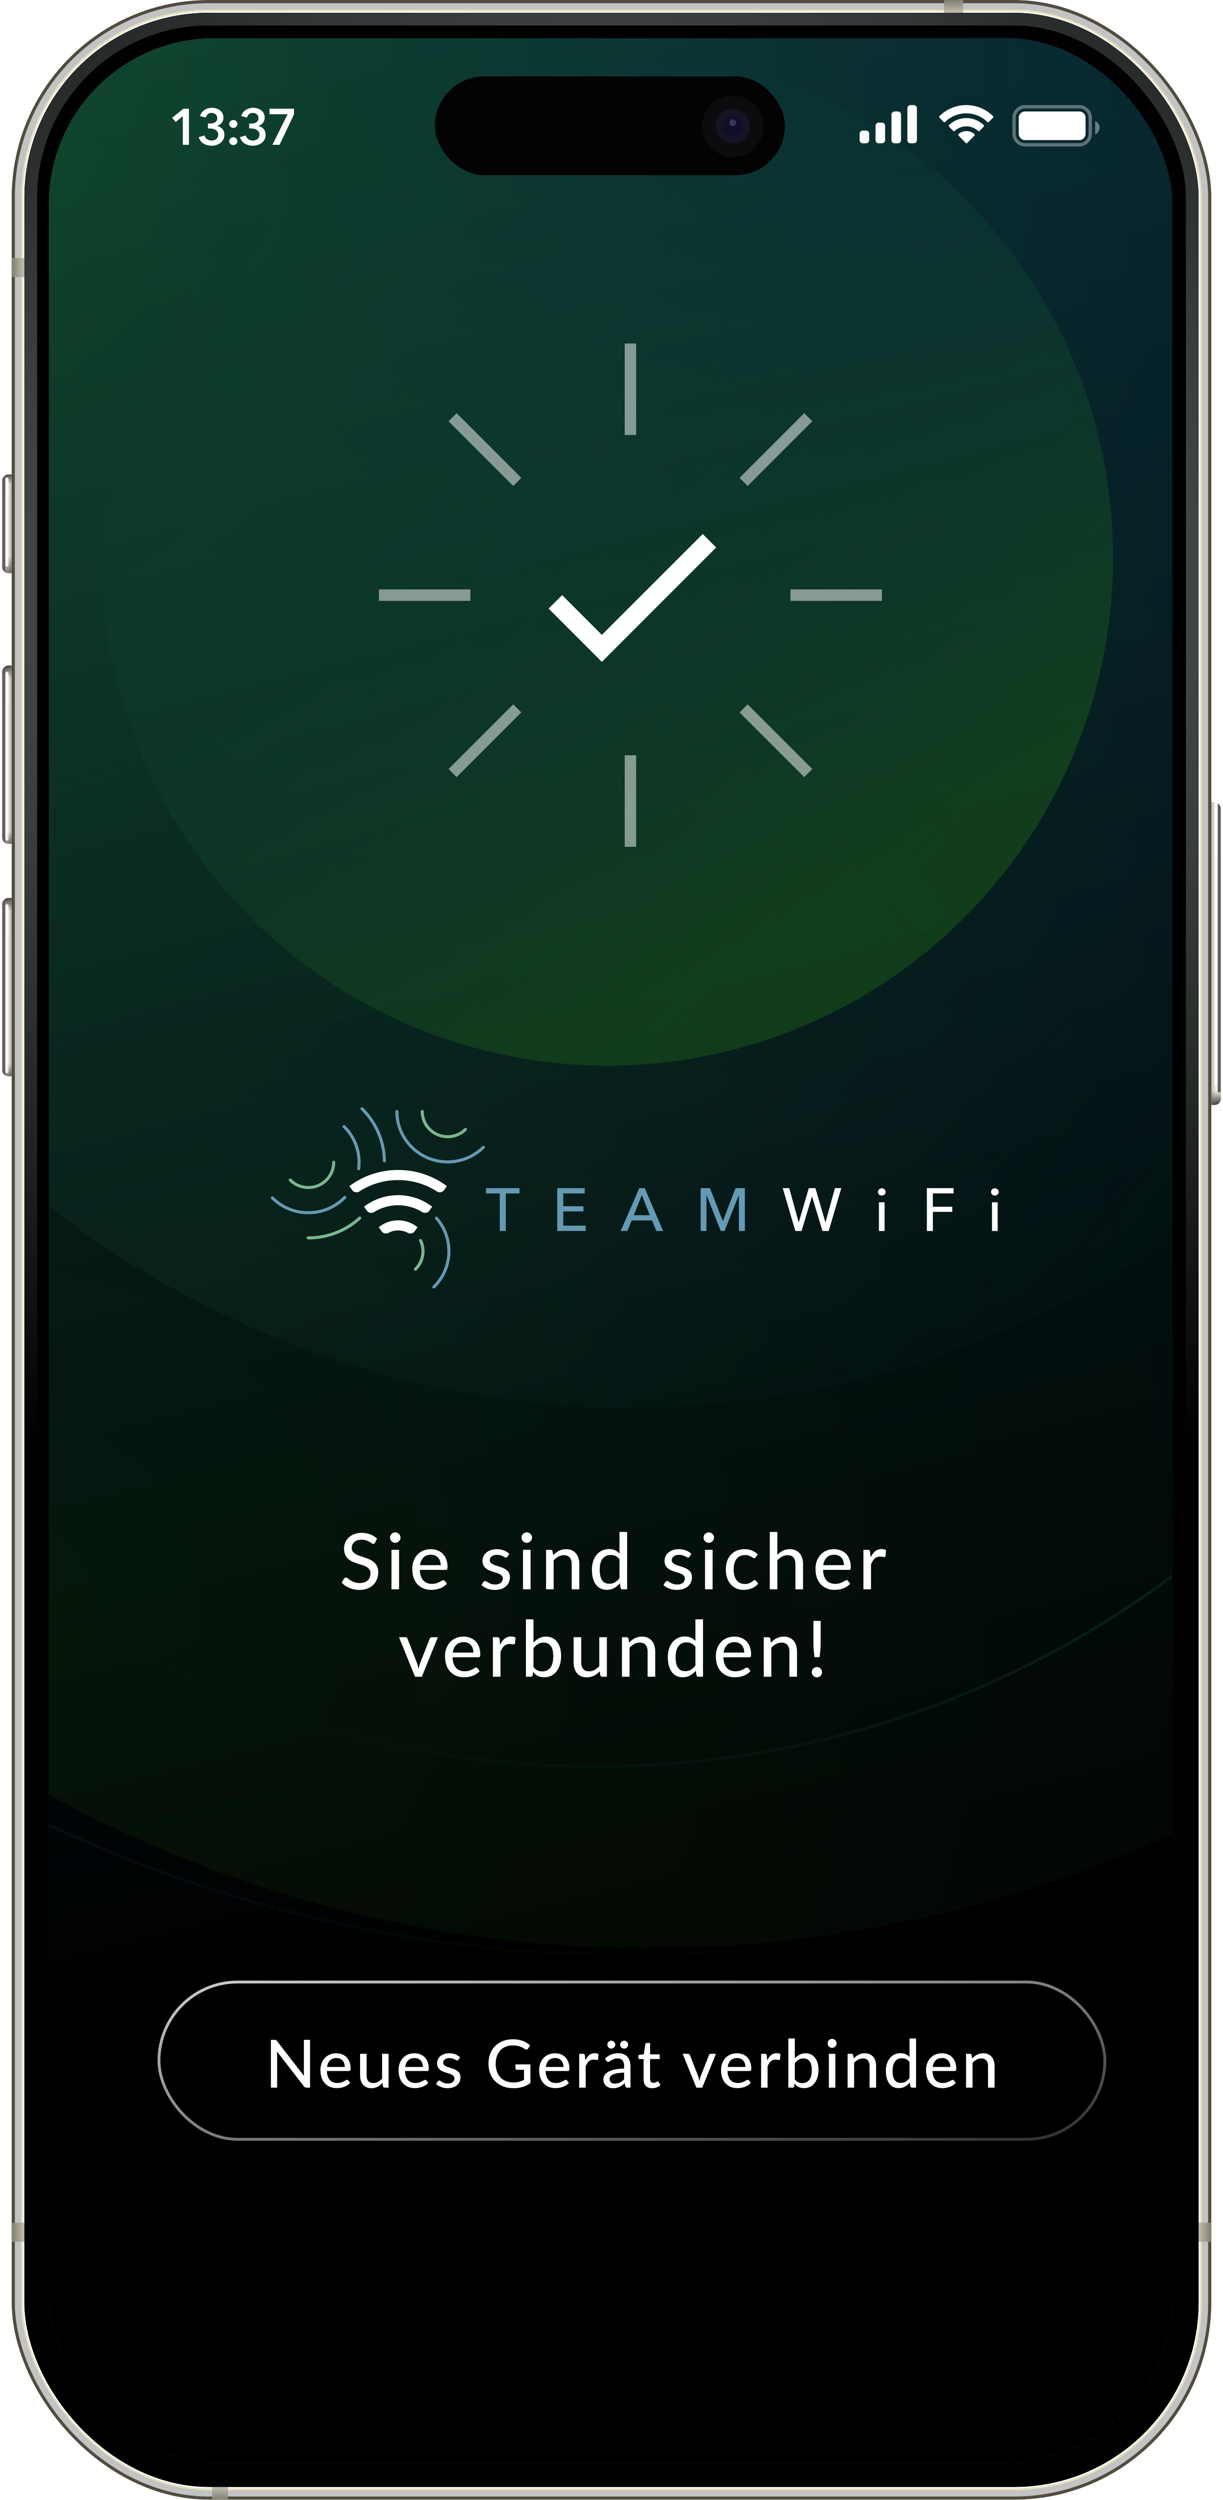 <svg xmlns="http://www.w3.org/2000/svg" width="420" height="858" fill="none"><g clip-path="url(#a)"><path fill="#F0ECE3" d="M419.278 377.03a2.186 2.186 0 0 1-2.185 2.186h-3.279V271.025h3.279c1.207 0 2.185.978 2.185 2.186V377.03Z"/><path fill="url(#b)" d="M419.278 377.03a2.186 2.186 0 0 1-2.185 2.186h-3.279V271.025h3.279c1.207 0 2.185.978 2.185 2.186V377.03Z" opacity=".76"/><path fill="url(#c)" d="M419.278 377.03a2.186 2.186 0 0 1-2.185 2.186h-3.279V271.025h3.279c1.207 0 2.185.978 2.185 2.186V377.03Z"/><path fill="url(#d)" d="M419.278 377.03a2.186 2.186 0 0 1-2.185 2.186h-3.279V271.025h3.279c1.207 0 2.185.978 2.185 2.186V377.03Z" opacity=".48"/><g filter="url(#e)"><path fill="#fff" d="M418.186 293.428a.546.546 0 1 1-1.093 0v-20.217h1.093v20.217Z"/></g><g filter="url(#f)"><path fill="#fff" fill-opacity=".8" d="M418.186 372.659h-1.093v-98.902a.547.547 0 0 1 1.093 0v98.902Z"/></g><g filter="url(#g)"><path fill="#61605D" d="M419.278 374.845h-1.093V271.572a.546.546 0 1 1 1.093 0v103.273Z"/></g></g><g clip-path="url(#h)"><path fill="#F0ECE3" d="M.722 165.019c0-1.207.978-2.186 2.185-2.186h3.279v33.878H2.907a2.186 2.186 0 0 1-2.185-2.186v-29.506Z"/><path fill="url(#i)" d="M.722 165.019c0-1.207.978-2.186 2.185-2.186h3.279v33.878H2.907a2.186 2.186 0 0 1-2.185-2.186v-29.506Z" opacity=".76"/><path fill="url(#j)" d="M.722 165.019c0-1.207.978-2.186 2.185-2.186h3.279v33.878H2.907a2.186 2.186 0 0 1-2.185-2.186v-29.506Z"/><path fill="url(#k)" d="M.722 165.019c0-1.207.978-2.186 2.185-2.186h3.279v33.878H2.907a2.186 2.186 0 0 1-2.185-2.186v-29.506Z" opacity=".48"/><g filter="url(#l)"><path fill="#fff" d="M1.814 164.473a.546.546 0 1 1 1.093 0v6.011H1.814v-6.011Z"/></g><g filter="url(#m)"><path fill="#fff" fill-opacity=".8" d="M1.814 166.111h1.093v27.868a.547.547 0 0 1-1.093 0v-27.868Z"/></g><g filter="url(#n)"><path fill="#61605D" d="M.722 161.74h1.093v36.61a.547.547 0 1 1-1.093 0v-36.61Z"/></g></g><g clip-path="url(#o)"><path fill="#F0ECE3" d="M.722 230.589c0-1.207.978-2.186 2.185-2.186h3.279v61.199H2.907a2.185 2.185 0 0 1-2.185-2.185v-56.828Z"/><path fill="url(#p)" d="M.722 230.589c0-1.207.978-2.186 2.185-2.186h3.279v61.199H2.907a2.185 2.185 0 0 1-2.185-2.185v-56.828Z" opacity=".76"/><path fill="url(#q)" d="M.722 230.589c0-1.207.978-2.186 2.185-2.186h3.279v61.199H2.907a2.185 2.185 0 0 1-2.185-2.185v-56.828Z"/><path fill="url(#r)" d="M.722 230.589c0-1.207.978-2.186 2.185-2.186h3.279v61.199H2.907a2.185 2.185 0 0 1-2.185-2.185v-56.828Z" opacity=".48"/><g filter="url(#s)"><path fill="#fff" d="M1.814 231.135a.547.547 0 0 1 1.093 0v11.475H1.814v-11.475Z"/></g><g filter="url(#t)"><path fill="#fff" fill-opacity=".8" d="M1.814 231.682h1.093v56.281a.546.546 0 1 1-1.093 0v-56.281Z"/></g><g filter="url(#u)"><path fill="#61605D" d="M.722 228.403h1.093v62.839a.547.547 0 0 1-1.093 0v-62.839Z"/></g></g><g clip-path="url(#v)"><path fill="#F0ECE3" d="M.722 310.364c0-1.207.978-2.185 2.185-2.185h3.279v61.199H2.907a2.186 2.186 0 0 1-2.185-2.186v-56.828Z"/><path fill="url(#w)" d="M.722 310.364c0-1.207.978-2.185 2.185-2.185h3.279v61.199H2.907a2.186 2.186 0 0 1-2.185-2.186v-56.828Z" opacity=".76"/><path fill="url(#x)" d="M.722 310.364c0-1.207.978-2.185 2.185-2.185h3.279v61.199H2.907a2.186 2.186 0 0 1-2.185-2.186v-56.828Z"/><path fill="url(#y)" d="M.722 310.364c0-1.207.978-2.185 2.185-2.185h3.279v61.199H2.907a2.186 2.186 0 0 1-2.185-2.186v-56.828Z" opacity=".48"/><g filter="url(#z)"><path fill="#fff" d="M1.814 310.912a.547.547 0 1 1 1.093 0v11.474H1.814v-11.474Z"/></g><g filter="url(#A)"><path fill="#fff" fill-opacity=".8" d="M1.814 311.458h1.093v56.281a.547.547 0 1 1-1.093 0v-56.281Z"/></g><g filter="url(#B)"><path fill="#61605D" d="M.722 308.179h1.093v62.838a.546.546 0 1 1-1.093 0v-62.838Z"/></g></g><g clip-path="url(#C)"><rect width="412" height="857.878" x="4" fill="#E7E3BF" rx="67.756"/><g filter="url(#D)"><rect width="408.721" height="854.6" x="5.639" y="1.639" stroke="#C3C3C3" stroke-width="3.279" rx="66.117"/></g><g filter="url(#E)"><rect width="410.907" height="856.785" x="4.546" y=".546" stroke="#524B40" stroke-width="1.093" rx="67.21"/></g><g filter="url(#F)"><rect width="401.072" height="846.95" x="10.01" y="6.01" stroke="#fff" stroke-width="1.093" rx="62.838"/></g><rect width="403.694" height="849.573" x="8.153" y="4.153" stroke="#fff" stroke-width=".437" rx="63.603"/><path fill="url(#G)" d="M324.202 0h6.557v4.371h-6.557z"/><path fill="url(#H)" d="M4 95.077h6.557v4.371H4z" transform="rotate(-90 4 95.077)"/><path fill="url(#I)" d="M4 762.8h4.371v6.557H4z"/><path fill="url(#J)" d="M72.849 853.506h5.464v4.371h-5.464z"/><path fill="url(#K)" d="M411.628 762.8h4.371v6.557h-4.371z"/></g><g clip-path="url(#L)"><rect width="403.257" height="849.135" x="8.371" y="4.371" fill="#000100" rx="63.385"/><g filter="url(#M)"><rect width="398.886" height="844.764" x="10.557" y="6.557" stroke="url(#N)" stroke-width="4.371" rx="61.199"/></g></g><g clip-path="url(#O)"><rect width="385.772" height="831.65" x="16.783" y="13.113" fill="#3A3A3A" rx="56.828"/><g clip-path="url(#P)"><rect width="353" height="761" x="33" y="-51" fill="#3A3A3A" rx="52"/></g><g clip-path="url(#Q)"><rect width="407" height="896" x="7" y="-41" fill="#000" rx="72.895"/><rect width="407" height="896" x="7" y="-41" fill="url(#R)" fill-opacity=".24" rx="72.895"/><g opacity=".3"><ellipse cx="173.667" cy="174.345" fill="url(#S)" opacity=".6" rx="173.667" ry="174.345" transform="rotate(175.312 190.734 183.576) skewX(-.022)"/><path fill="url(#T)" d="M450.327-123.596C248.848-248.043-15.932-185.946-141.074 15.102c-125.143 201.049-63.259 464.915 138.22 589.362 201.48 124.447 466.259 62.349 591.402-138.699C713.69 264.717 651.807.851 450.327-123.596Z" opacity=".2"/><path fill="url(#U)" d="M510.253 295.198c75.261-162.737 4.56-356.128-157.916-431.952-162.476-75.823-355.2-5.366-430.462 157.371-75.262 162.738-4.56 356.129 157.916 431.953 162.476 75.823 355.2 5.366 430.462-157.372Z" opacity=".6"/><path stroke="url(#V)" stroke-width=".981" d="M623.85-34.765c128.997 225.223 51.352 513.005-173.424 642.78C225.65 737.79-61.14 660.413-190.137 435.19-319.134 209.967-241.489-77.816-16.713-207.59 208.063-337.365 494.853-259.988 623.85-34.765Z"/><path stroke="url(#W)" stroke-width=".981" d="M439.339 509.082c-129.413 129.524-339.277 129.568-468.745.1-129.468-129.468-129.513-339.422-.1-468.945 129.413-129.523 339.277-129.568 468.745-.1 129.468 129.468 129.513 339.422.1 468.945Z"/></g><path fill="#fff" d="m206.687 217.889-13.641-13.642-4.646 4.613 18.287 18.286 39.255-39.255-4.612-4.613-34.643 34.611Z"/><path fill="#fff" d="M214.538 117.885h3.926v31.404h-3.926zm61.643 23.907 2.776 2.776-22.206 22.206-2.776-2.776zm26.681 60.492v3.926h-31.404v-3.926zm-23.906 61.642-2.776 2.776-22.206-22.206 2.776-2.776zm-64.418-4.722h3.926v31.404h-3.926zm-38.286-17.484 2.776 2.776-22.206 22.206-2.776-2.776zm-14.709-39.436v3.926h-31.404v-3.926zm17.485-38.286-2.776 2.776-22.206-22.206 2.776-2.776z" opacity=".5"/><path fill="#fff" d="M128.801 529.4a1.1 1.1 0 0 1-.28.334.619.619 0 0 1-.373.106c-.16 0-.343-.071-.547-.213a8.148 8.148 0 0 0-.774-.494 5.194 5.194 0 0 0-1.094-.493c-.426-.151-.938-.227-1.534-.227-.56 0-1.053.076-1.48.227a2.97 2.97 0 0 0-1.054.6 2.507 2.507 0 0 0-.654.894 2.83 2.83 0 0 0-.213 1.107c0 .516.129.942.387 1.28.267.338.613.627 1.04.867.427.241.912.449 1.454.627.543.178 1.098.365 1.668.561.569.186 1.125.404 1.667.653a5.793 5.793 0 0 1 1.454.947c.427.374.769.836 1.027 1.388.267.542.4 1.209.4 2 0 .845-.147 1.637-.44 2.375a5.497 5.497 0 0 1-1.254 1.934c-.551.551-1.231.987-2.041 1.307-.8.311-1.712.467-2.734.467-.614 0-1.21-.062-1.788-.187a8.748 8.748 0 0 1-1.64-.493 9.179 9.179 0 0 1-1.454-.787 7.542 7.542 0 0 1-1.201-1.041l.814-1.36c.08-.107.173-.196.28-.267a.727.727 0 0 1 .387-.107c.187 0 .4.098.64.294.249.195.551.413.907.653.365.231.796.445 1.294.641.507.195 1.12.293 1.841.293.587 0 1.111-.076 1.574-.227a3.28 3.28 0 0 0 1.16-.667c.32-.293.565-.644.734-1.054.169-.409.253-.862.253-1.36 0-.56-.129-1.018-.386-1.374a3.153 3.153 0 0 0-1.028-.894 7.512 7.512 0 0 0-1.453-.613l-1.668-.521c-.569-.186-1.125-.4-1.667-.64a5.473 5.473 0 0 1-1.454-.934 4.329 4.329 0 0 1-1.027-1.454c-.258-.586-.387-1.307-.387-2.16a5.116 5.116 0 0 1 1.561-3.682c.515-.498 1.147-.894 1.894-1.187.747-.303 1.6-.454 2.561-.454 1.076 0 2.063.174 2.961.52a6.795 6.795 0 0 1 2.361 1.468l-.694 1.347Zm8.239 2.481v13.553h-2.601v-13.553h2.601Zm.494-4.188c0 .24-.049.471-.147.693a1.959 1.959 0 0 1-.4.574c-.16.16-.352.289-.574.387a1.846 1.846 0 0 1-1.374 0 2.111 2.111 0 0 1-.573-.387 2.079 2.079 0 0 1-.387-.574 1.846 1.846 0 0 1-.134-.693c0-.249.045-.481.134-.694.098-.222.226-.414.387-.574.169-.169.36-.297.573-.386.214-.098.44-.147.68-.147a1.7 1.7 0 0 1 .694.147c.222.089.414.217.574.386.169.16.302.352.4.574.098.213.147.445.147.694Zm13.804 9.457c0-.516-.076-.992-.227-1.427a3.161 3.161 0 0 0-.64-1.134 2.95 2.95 0 0 0-1.041-.747c-.409-.178-.88-.267-1.414-.267-1.093 0-1.956.316-2.587.947-.623.632-1.019 1.508-1.188 2.628h7.097Zm2.147 6.349c-.32.374-.689.699-1.107.974a6.604 6.604 0 0 1-1.334.654c-.471.169-.96.293-1.467.373-.498.08-.991.12-1.481.12-.933 0-1.8-.155-2.601-.467a5.961 5.961 0 0 1-2.067-1.387c-.578-.613-1.032-1.369-1.361-2.267-.32-.907-.48-1.948-.48-3.122 0-.942.147-1.818.44-2.628a6.406 6.406 0 0 1 1.254-2.134 5.879 5.879 0 0 1 2.014-1.427c.792-.347 1.681-.52 2.668-.52.827 0 1.587.138 2.281.413a4.99 4.99 0 0 1 1.814 1.174c.507.516.903 1.152 1.187 1.908.294.755.441 1.618.441 2.587 0 .4-.045.672-.134.814-.089.133-.253.2-.493.2h-8.884c.026.809.142 1.516.347 2.121.204.596.484 1.094.84 1.494.365.4.796.698 1.294.894a4.54 4.54 0 0 0 1.667.293c.578 0 1.076-.067 1.494-.2a7.364 7.364 0 0 0 1.094-.427c.311-.16.569-.307.774-.44.213-.133.4-.2.56-.2.213 0 .378.08.493.24l.747.96Zm20.843-9.284a.796.796 0 0 1-.226.254.634.634 0 0 1-.307.067c-.142 0-.302-.049-.48-.147a7.731 7.731 0 0 0-.627-.32 5.642 5.642 0 0 0-.854-.32 4.138 4.138 0 0 0-1.174-.147c-.373 0-.716.049-1.027.147a2.25 2.25 0 0 0-.774.386 1.655 1.655 0 0 0-.667 1.308c0 .338.098.618.294.84.204.222.467.413.787.574.329.16.698.306 1.107.44.418.124.84.258 1.267.4.436.142.858.307 1.268.493.417.178.787.405 1.107.681.329.267.591.591.787.974.204.382.306.849.306 1.4 0 .632-.115 1.218-.346 1.761a3.756 3.756 0 0 1-1.001 1.387c-.436.391-.978.698-1.627.921-.649.222-1.392.333-2.228.333a7.02 7.02 0 0 1-2.588-.467c-.791-.311-1.454-.707-1.987-1.187l.614-1a.745.745 0 0 1 .266-.281.76.76 0 0 1 .427-.106c.169 0 .343.062.52.186.178.125.392.263.641.414.249.142.551.276.907.4.355.116.8.174 1.334.174.444 0 .831-.054 1.16-.161.329-.115.6-.266.814-.453a1.86 1.86 0 0 0 .493-.667 1.97 1.97 0 0 0 .16-.787c0-.356-.102-.649-.306-.88a2.431 2.431 0 0 0-.787-.614 6.105 6.105 0 0 0-1.108-.44 56.766 56.766 0 0 1-1.28-.4 13.229 13.229 0 0 1-1.281-.494 4.509 4.509 0 0 1-1.12-.707 3.407 3.407 0 0 1-.787-1.04c-.196-.409-.294-.907-.294-1.494 0-.525.107-1.027.321-1.508.222-.48.538-.902.947-1.267a4.685 4.685 0 0 1 1.534-.867c.613-.222 1.311-.333 2.094-.333.898 0 1.707.142 2.428.427a5.555 5.555 0 0 1 1.867 1.173l-.574.947Zm7.88-2.334v13.553h-2.601v-13.553h2.601Zm.493-4.188c0 .24-.049.471-.146.693a1.962 1.962 0 0 1-.401.574c-.16.16-.351.289-.573.387a1.854 1.854 0 0 1-1.374 0 2.1 2.1 0 0 1-.574-.387 2.1 2.1 0 0 1-.387-.574 1.865 1.865 0 0 1 0-1.387c.098-.222.227-.414.387-.574a1.76 1.76 0 0 1 .574-.386c.213-.098.44-.147.68-.147.24 0 .471.049.694.147.222.089.413.217.573.386a1.761 1.761 0 0 1 .547 1.268Zm7.268 6.069a9.31 9.31 0 0 1 .921-.854c.32-.258.658-.476 1.014-.653a5.16 5.16 0 0 1 1.16-.427c.418-.107.863-.16 1.334-.16.747 0 1.401.124 1.961.373.569.249 1.045.6 1.427 1.054.383.445.672.983.867 1.614.196.631.294 1.329.294 2.094v8.631h-2.615v-8.631c0-.969-.222-1.721-.667-2.254-.444-.543-1.125-.814-2.041-.814-.667 0-1.294.16-1.88.48a6.194 6.194 0 0 0-1.614 1.281v9.938h-2.602v-13.553h1.561c.365 0 .591.174.68.52l.2 1.361Zm22.779 1.401c-.426-.561-.889-.952-1.387-1.174-.489-.223-1.04-.334-1.654-.334-1.191 0-2.116.431-2.774 1.294-.65.854-.974 2.103-.974 3.748 0 .863.071 1.601.213 2.215.151.604.365 1.102.641 1.494.284.382.631.667 1.04.853.409.178.872.267 1.387.267.756 0 1.41-.169 1.961-.507.551-.338 1.067-.813 1.547-1.427v-6.429Zm2.615-9.418v19.689h-1.574c-.365 0-.591-.174-.68-.521l-.227-1.56a7.266 7.266 0 0 1-1.974 1.654c-.73.409-1.574.613-2.535.613-.773 0-1.476-.151-2.107-.453a4.473 4.473 0 0 1-1.601-1.321c-.445-.587-.787-1.311-1.027-2.174-.24-.863-.36-1.854-.36-2.975a9.43 9.43 0 0 1 .4-2.801c.267-.862.654-1.609 1.16-2.241a5.401 5.401 0 0 1 1.841-1.48c.721-.365 1.534-.547 2.441-.547.818 0 1.512.133 2.081.4a4.895 4.895 0 0 1 1.547 1.134v-7.417h2.615Zm21.476 8.47a.797.797 0 0 1-.227.254.632.632 0 0 1-.307.067c-.142 0-.302-.049-.48-.147a7.731 7.731 0 0 0-.627-.32 5.627 5.627 0 0 0-.853-.32 4.148 4.148 0 0 0-1.174-.147c-.374 0-.716.049-1.027.147a2.231 2.231 0 0 0-.774.386 1.648 1.648 0 0 0-.667 1.308c0 .338.098.618.293.84.205.222.467.413.787.574.329.16.698.306 1.108.44.418.124.84.258 1.267.4.436.142.858.307 1.267.493a4.2 4.2 0 0 1 1.107.681c.329.267.591.591.787.974.205.382.307.849.307 1.4 0 .632-.116 1.218-.347 1.761a3.753 3.753 0 0 1-1 1.387c-.436.391-.979.698-1.628.921-.649.222-1.391.333-2.227.333a7.013 7.013 0 0 1-2.588-.467c-.792-.311-1.454-.707-1.988-1.187l.614-1a.74.74 0 0 1 .267-.281.758.758 0 0 1 .427-.106c.169 0 .342.062.52.186.178.125.391.263.64.414.249.142.551.276.907.4.356.116.801.174 1.334.174.445 0 .832-.054 1.161-.161.329-.115.6-.266.813-.453.223-.196.387-.418.494-.667a1.97 1.97 0 0 0 .16-.787c0-.356-.102-.649-.307-.88a2.431 2.431 0 0 0-.787-.614 6.064 6.064 0 0 0-1.107-.44 55.26 55.26 0 0 1-1.281-.4 13.311 13.311 0 0 1-1.28-.494 4.515 4.515 0 0 1-1.121-.707 3.423 3.423 0 0 1-.787-1.04c-.195-.409-.293-.907-.293-1.494 0-.525.107-1.027.32-1.508.222-.48.538-.902.947-1.267a4.685 4.685 0 0 1 1.534-.867c.614-.222 1.312-.333 2.094-.333.898 0 1.708.142 2.428.427a5.56 5.56 0 0 1 1.868 1.173l-.574.947Zm7.879-2.334v13.553h-2.601v-13.553h2.601Zm.494-4.188c0 .24-.049.471-.147.693a1.959 1.959 0 0 1-.4.574 1.86 1.86 0 0 1-.574.387 1.845 1.845 0 0 1-1.374 0 2.111 2.111 0 0 1-.573-.387 2.1 2.1 0 0 1-.387-.574 1.845 1.845 0 0 1-.133-.693c0-.249.044-.481.133-.694.098-.222.227-.414.387-.574.169-.169.36-.297.573-.386.214-.098.441-.147.681-.147.24 0 .471.049.693.147.223.089.414.217.574.386.169.16.302.352.4.574.098.213.147.445.147.694Zm14.324 6.723c-.08.097-.16.177-.24.24-.071.053-.178.08-.32.08a.831.831 0 0 1-.453-.16 4.095 4.095 0 0 0-.587-.361 4.386 4.386 0 0 0-.854-.36c-.329-.115-.738-.173-1.227-.173-.641 0-1.205.115-1.694.347-.489.231-.899.56-1.228.987-.32.427-.564.947-.733 1.56a7.792 7.792 0 0 0-.254 2.068c0 .791.089 1.498.267 2.121.178.614.431 1.134.76 1.561.329.418.73.738 1.201.96.471.213.996.32 1.574.32.56 0 1.023-.067 1.387-.2.365-.142.667-.293.907-.453.24-.161.44-.307.601-.441.16-.142.324-.213.493-.213.214 0 .378.08.494.24l.747.96a4.971 4.971 0 0 1-1.054.974 5.83 5.83 0 0 1-1.227.654 6.953 6.953 0 0 1-1.374.373c-.472.08-.952.12-1.441.12a6.031 6.031 0 0 1-2.374-.467 5.445 5.445 0 0 1-1.908-1.36c-.533-.596-.956-1.325-1.267-2.188-.311-.871-.467-1.858-.467-2.961 0-1.005.138-1.934.414-2.788a6.27 6.27 0 0 1 1.24-2.201 5.7 5.7 0 0 1 2.028-1.454c.8-.355 1.716-.533 2.748-.533.969 0 1.823.155 2.561.467a6.252 6.252 0 0 1 1.974 1.32l-.694.961Zm7.425-.814a7.472 7.472 0 0 1 1.88-1.401c.694-.355 1.49-.533 2.388-.533.747 0 1.401.124 1.961.373.569.249 1.045.6 1.427 1.054.383.445.672.983.867 1.614.196.631.294 1.329.294 2.094v8.631h-2.615v-8.631c0-.969-.222-1.721-.667-2.254-.444-.543-1.125-.814-2.041-.814-.667 0-1.293.16-1.88.48a6.194 6.194 0 0 0-1.614 1.281v9.938h-2.602v-19.689h2.602v7.857Zm22.859 3.548c0-.516-.076-.992-.227-1.427a3.161 3.161 0 0 0-.64-1.134 2.95 2.95 0 0 0-1.041-.747c-.409-.178-.88-.267-1.414-.267-1.094 0-1.956.316-2.588.947-.622.632-1.018 1.508-1.187 2.628h7.097Zm2.147 6.349c-.32.374-.689.699-1.107.974a6.63 6.63 0 0 1-1.334.654c-.471.169-.96.293-1.467.373-.498.08-.992.12-1.481.12a7.096 7.096 0 0 1-2.601-.467 5.952 5.952 0 0 1-2.067-1.387c-.578-.613-1.032-1.369-1.361-2.267-.32-.907-.48-1.948-.48-3.122 0-.942.146-1.818.44-2.628a6.372 6.372 0 0 1 1.254-2.134 5.879 5.879 0 0 1 2.014-1.427c.791-.347 1.681-.52 2.668-.52.827 0 1.587.138 2.281.413a5 5 0 0 1 1.814 1.174c.507.516.903 1.152 1.187 1.908.294.755.44 1.618.44 2.587 0 .4-.044.672-.133.814-.089.133-.254.2-.494.2h-8.883c.026.809.142 1.516.346 2.121.205.596.485 1.094.841 1.494.364.4.796.698 1.294.894a4.536 4.536 0 0 0 1.667.293c.578 0 1.076-.067 1.494-.2a7.408 7.408 0 0 0 1.094-.427c.311-.16.569-.307.773-.44.214-.133.401-.2.561-.2.213 0 .378.08.493.24l.747.96Zm7.005-9.017c.436-.889.961-1.587 1.574-2.094.614-.507 1.352-.76 2.214-.76.294 0 .57.035.827.106.267.063.498.16.694.294l-.173 1.961c-.063.24-.209.36-.441.36-.124 0-.311-.022-.56-.067a3.84 3.84 0 0 0-.8-.08c-.418 0-.787.062-1.107.187a2.51 2.51 0 0 0-.867.533 3.567 3.567 0 0 0-.667.867 8.29 8.29 0 0 0-.547 1.161v8.484h-2.601v-13.553h1.494c.284 0 .475.053.573.16.107.098.183.276.227.534l.16 1.907ZM150.37 561.881l-5.496 13.553h-2.348l-5.495-13.553h2.147c.205 0 .374.049.507.147a.694.694 0 0 1 .267.373l3.241 8.324c.116.347.214.694.294 1.04.089.338.169.676.24 1.014.071-.338.151-.676.24-1.014.089-.338.196-.684.32-1.04l3.282-8.324a.787.787 0 0 1 .76-.52h2.041Zm12.21 5.269c0-.516-.076-.992-.227-1.427a3.161 3.161 0 0 0-.64-1.134 2.942 2.942 0 0 0-1.041-.747c-.409-.178-.88-.267-1.413-.267-1.094 0-1.957.316-2.588.947-.623.632-1.018 1.508-1.187 2.628h7.096Zm2.148 6.349c-.321.374-.69.699-1.108.974a6.604 6.604 0 0 1-1.334.654c-.471.169-.96.293-1.467.373-.498.08-.991.12-1.48.12a7.105 7.105 0 0 1-2.602-.467 5.961 5.961 0 0 1-2.067-1.387c-.578-.613-1.032-1.369-1.361-2.267-.32-.907-.48-1.948-.48-3.122 0-.942.147-1.818.44-2.628a6.406 6.406 0 0 1 1.254-2.134 5.889 5.889 0 0 1 2.014-1.427c.792-.347 1.681-.52 2.668-.52.827 0 1.588.138 2.281.413a4.99 4.99 0 0 1 1.814 1.174c.507.516.903 1.152 1.187 1.908.294.755.441 1.618.441 2.587 0 .4-.045.672-.134.814-.089.133-.253.2-.493.2h-8.884c.027.809.142 1.516.347 2.121.204.596.484 1.094.84 1.494.365.4.796.698 1.294.894a4.54 4.54 0 0 0 1.667.293c.578 0 1.076-.067 1.494-.2a7.364 7.364 0 0 0 1.094-.427c.311-.16.569-.307.774-.44.213-.133.4-.2.56-.2.213 0 .378.08.494.24l.747.96Zm7.004-9.017c.436-.889.961-1.587 1.574-2.094.614-.507 1.352-.76 2.215-.76.293 0 .569.035.827.106.267.063.498.16.693.294l-.173 1.961c-.062.24-.209.36-.44.36-.125 0-.311-.022-.56-.067a3.843 3.843 0 0 0-.801-.08c-.418 0-.787.062-1.107.187a2.51 2.51 0 0 0-.867.533 3.592 3.592 0 0 0-.667.867 8.29 8.29 0 0 0-.547 1.161v8.484h-2.601v-13.553h1.494c.285 0 .476.053.574.16.106.098.182.276.226.534l.16 1.907Zm11.472 7.617c.427.56.889.951 1.387 1.174a3.95 3.95 0 0 0 1.627.333c1.21 0 2.139-.431 2.788-1.294.658-.862.987-2.165.987-3.908 0-1.61-.289-2.788-.867-3.535-.578-.756-1.396-1.134-2.454-1.134-.747 0-1.396.169-1.948.507-.542.338-1.049.818-1.52 1.441v6.416Zm0-8.35a7.041 7.041 0 0 1 1.907-1.508c.712-.382 1.521-.573 2.428-.573.791 0 1.503.155 2.134.467.64.302 1.183.742 1.628 1.32.444.569.787 1.263 1.027 2.081.24.818.36 1.743.36 2.775 0 1.093-.138 2.089-.414 2.987-.266.899-.653 1.668-1.16 2.308a5.214 5.214 0 0 1-1.828 1.494c-.72.347-1.529.52-2.427.52-.436 0-.836-.044-1.201-.133-.364-.08-.702-.2-1.014-.36a4.213 4.213 0 0 1-.84-.587 6.307 6.307 0 0 1-.734-.787l-.12 1.134c-.071.364-.293.547-.667.547h-1.68v-19.689h2.601v8.004Zm25.205-1.868v13.553h-1.56c-.356 0-.587-.174-.694-.521l-.187-1.36c-.293.311-.6.596-.92.853-.32.258-.663.481-1.027.667a5.635 5.635 0 0 1-1.161.414c-.409.107-.849.16-1.32.16-.747 0-1.405-.124-1.975-.373a3.96 3.96 0 0 1-1.414-1.041 4.614 4.614 0 0 1-.867-1.627 7.081 7.081 0 0 1-.293-2.095v-8.63h2.614v8.63c0 .97.223 1.726.667 2.268.445.534 1.125.8 2.041.8.667 0 1.29-.155 1.868-.466a6.506 6.506 0 0 0 1.627-1.308v-9.924h2.601Zm7.627 1.881c.293-.311.6-.596.92-.854.32-.258.658-.476 1.014-.653a5.16 5.16 0 0 1 1.16-.427c.418-.107.863-.16 1.334-.16.747 0 1.401.124 1.961.373.569.249 1.045.6 1.427 1.054.383.445.672.983.867 1.614.196.631.294 1.329.294 2.094v8.631h-2.615v-8.631c0-.969-.222-1.721-.667-2.254-.444-.543-1.125-.814-2.04-.814a3.87 3.87 0 0 0-1.881.48 6.194 6.194 0 0 0-1.614 1.281v9.938h-2.601v-13.553h1.56c.365 0 .592.174.681.52l.2 1.361Zm22.779 1.401c-.427-.561-.89-.952-1.388-1.174-.489-.223-1.04-.334-1.654-.334-1.191 0-2.116.431-2.774 1.294-.649.854-.974 2.103-.974 3.748 0 .863.071 1.601.213 2.215.152.604.365 1.102.641 1.494.284.382.631.667 1.04.853.409.178.872.267 1.387.267.756 0 1.41-.169 1.961-.507.552-.338 1.067-.813 1.548-1.427v-6.429Zm2.614-9.418v19.689h-1.574c-.364 0-.591-.174-.68-.521l-.227-1.56a7.266 7.266 0 0 1-1.974 1.654c-.729.409-1.574.613-2.535.613-.773 0-1.476-.151-2.107-.453a4.473 4.473 0 0 1-1.601-1.321c-.444-.587-.787-1.311-1.027-2.174-.24-.863-.36-1.854-.36-2.975a9.43 9.43 0 0 1 .4-2.801c.267-.862.654-1.609 1.161-2.241a5.388 5.388 0 0 1 1.84-1.48c.721-.365 1.534-.547 2.441-.547.819 0 1.512.133 2.081.4a4.91 4.91 0 0 1 1.548 1.134v-7.417h2.614Zm14.161 11.405c0-.516-.076-.992-.227-1.427a3.161 3.161 0 0 0-.64-1.134 2.95 2.95 0 0 0-1.041-.747c-.409-.178-.88-.267-1.414-.267-1.093 0-1.956.316-2.587.947-.623.632-1.019 1.508-1.188 2.628h7.097Zm2.147 6.349c-.32.374-.689.699-1.107.974a6.604 6.604 0 0 1-1.334.654c-.471.169-.96.293-1.467.373-.498.08-.991.12-1.481.12-.933 0-1.8-.155-2.601-.467a5.961 5.961 0 0 1-2.067-1.387c-.578-.613-1.032-1.369-1.361-2.267-.32-.907-.48-1.948-.48-3.122 0-.942.147-1.818.44-2.628a6.406 6.406 0 0 1 1.254-2.134 5.879 5.879 0 0 1 2.014-1.427c.792-.347 1.681-.52 2.668-.52.827 0 1.587.138 2.281.413a4.99 4.99 0 0 1 1.814 1.174c.507.516.903 1.152 1.187 1.908.294.755.441 1.618.441 2.587 0 .4-.045.672-.134.814-.089.133-.253.2-.493.2h-8.884c.026.809.142 1.516.347 2.121.204.596.484 1.094.84 1.494.365.4.796.698 1.294.894a4.54 4.54 0 0 0 1.667.293c.578 0 1.076-.067 1.494-.2a7.364 7.364 0 0 0 1.094-.427c.311-.16.569-.307.774-.44.213-.133.4-.2.56-.2.213 0 .378.08.493.24l.747.96Zm6.992-9.737c.293-.311.6-.596.92-.854a5.586 5.586 0 0 1 2.175-1.08c.418-.107.862-.16 1.334-.16.747 0 1.4.124 1.96.373.57.249 1.045.6 1.428 1.054.382.445.671.983.867 1.614a7.07 7.07 0 0 1 .293 2.094v8.631h-2.614v-8.631c0-.969-.223-1.721-.667-2.254-.445-.543-1.125-.814-2.041-.814a3.87 3.87 0 0 0-1.881.48 6.194 6.194 0 0 0-1.614 1.281v9.938h-2.601v-13.553h1.561c.364 0 .591.174.68.52l.2 1.361Zm17.097-7.483v7.63a24.927 24.927 0 0 1-.107 2.334c-.027.382-.062.778-.107 1.187-.044.409-.093.841-.147 1.294h-1.76a113.687 113.687 0 0 1-.267-2.481 52.885 52.885 0 0 1-.067-1.161 24.946 24.946 0 0 1-.026-1.173v-7.63h2.481Zm-3.042 17.594a1.747 1.747 0 0 1 .507-1.241c.16-.16.347-.284.56-.373.214-.098.445-.147.694-.147.24 0 .467.049.68.147a1.716 1.716 0 0 1 .934.934c.098.213.147.44.147.68 0 .249-.049.48-.147.694a1.722 1.722 0 0 1-1.614 1.067c-.249 0-.48-.045-.694-.134a1.722 1.722 0 0 1-1.067-1.627Z"/><rect width="324.839" height="53.976" x="54.592" y="680.216" fill="url(#X)" fill-opacity=".2" rx="26.988"/><rect width="324.839" height="53.976" x="54.592" y="680.216" stroke="url(#Y)" stroke-width=".981" rx="26.988"/><path fill="#fff" d="M106.478 700.05v16.415h-1.235c-.19 0-.35-.034-.48-.103a1.455 1.455 0 0 1-.377-.332l-9.27-11.991c.015.206.026.408.034.606.015.198.023.385.023.56v11.26h-2.138V700.05h1.257c.214 0 .374.027.48.08.107.046.225.156.355.331l9.293 12.003a20.727 20.727 0 0 1-.057-.64 18.344 18.344 0 0 1-.011-.595V700.05h2.126Zm11.921 9.316c0-.442-.065-.85-.195-1.223a2.716 2.716 0 0 0-.548-.972 2.53 2.53 0 0 0-.892-.64 3.019 3.019 0 0 0-1.212-.228c-.937 0-1.676.27-2.217.811-.534.541-.873 1.292-1.018 2.252h6.082Zm1.84 5.441c-.274.32-.591.599-.949.835a5.716 5.716 0 0 1-1.143.56 6.934 6.934 0 0 1-1.257.32c-.427.069-.85.103-1.269.103-.8 0-1.543-.133-2.229-.4a5.128 5.128 0 0 1-1.772-1.189c-.495-.526-.884-1.174-1.166-1.943-.274-.778-.411-1.669-.411-2.675 0-.808.125-1.559.377-2.252a5.477 5.477 0 0 1 1.074-1.829 5.046 5.046 0 0 1 1.726-1.223c.679-.297 1.441-.446 2.287-.446.708 0 1.36.118 1.954.354a4.283 4.283 0 0 1 1.555 1.006c.434.442.773.987 1.017 1.635.252.648.378 1.387.378 2.218 0 .343-.039.575-.115.697-.076.114-.217.171-.423.171h-7.613c.023.694.122 1.3.297 1.818.176.51.416.937.721 1.28.312.343.682.598 1.108.766.427.168.903.252 1.429.252.496 0 .922-.058 1.281-.172.365-.114.678-.236.937-.366.267-.137.488-.263.663-.377.183-.114.343-.171.48-.171a.49.49 0 0 1 .423.205l.64.823Zm13.208-9.956v11.614h-1.337c-.305 0-.503-.149-.595-.446l-.16-1.166a7.724 7.724 0 0 1-.789.732 5.08 5.08 0 0 1-.88.571 4.79 4.79 0 0 1-.994.355 4.496 4.496 0 0 1-1.132.137c-.64 0-1.204-.107-1.692-.32a3.39 3.39 0 0 1-1.211-.892 3.928 3.928 0 0 1-.743-1.395 6.03 6.03 0 0 1-.252-1.794v-7.396h2.241v7.396c0 .83.19 1.478.571 1.943.381.457.964.686 1.749.686.572 0 1.105-.133 1.6-.4a5.552 5.552 0 0 0 1.395-1.12v-8.505h2.229Zm11.786 4.515c0-.442-.065-.85-.194-1.223a2.718 2.718 0 0 0-.549-.972 2.53 2.53 0 0 0-.892-.64 3.017 3.017 0 0 0-1.211-.228c-.938 0-1.677.27-2.218.811-.534.541-.873 1.292-1.017 2.252h6.081Zm1.84 5.441a4.49 4.49 0 0 1-.949.835 5.716 5.716 0 0 1-1.143.56 6.934 6.934 0 0 1-1.257.32c-.427.069-.85.103-1.269.103-.8 0-1.543-.133-2.229-.4a5.128 5.128 0 0 1-1.772-1.189c-.495-.526-.884-1.174-1.166-1.943-.274-.778-.411-1.669-.411-2.675 0-.808.126-1.559.377-2.252a5.462 5.462 0 0 1 1.075-1.829 5.027 5.027 0 0 1 1.726-1.223c.678-.297 1.44-.446 2.286-.446.709 0 1.36.118 1.954.354a4.275 4.275 0 0 1 1.555 1.006c.434.442.774.987 1.017 1.635.252.648.378 1.387.378 2.218 0 .343-.038.575-.115.697-.076.114-.217.171-.423.171h-7.613c.023.694.122 1.3.298 1.818.175.51.415.937.72 1.28.312.343.682.598 1.109.766.426.168.903.252 1.428.252.496 0 .923-.058 1.281-.172.365-.114.678-.236.937-.366.267-.137.488-.263.663-.377.183-.114.343-.171.48-.171a.49.49 0 0 1 .423.205l.64.823Zm10.396-7.956a.704.704 0 0 1-.194.218.54.54 0 0 1-.263.057.874.874 0 0 1-.412-.126 6.686 6.686 0 0 0-.537-.274 5.015 5.015 0 0 0-.731-.275 3.553 3.553 0 0 0-1.006-.125c-.32 0-.614.041-.881.125a1.93 1.93 0 0 0-.663.332 1.42 1.42 0 0 0-.423.503c-.099.19-.148.396-.148.617 0 .29.084.53.251.72.176.191.4.355.675.492.282.137.598.263.949.377.358.107.72.221 1.085.343.374.122.736.263 1.086.423.359.152.675.347.949.583.282.228.507.507.675.834.175.328.263.728.263 1.201 0 .541-.1 1.044-.298 1.508-.19.458-.476.854-.857 1.189-.373.336-.838.598-1.395.789-.556.19-1.192.286-1.909.286-.8 0-1.539-.134-2.217-.4-.678-.267-1.246-.606-1.703-1.018l.525-.857a.632.632 0 0 1 .595-.332.78.78 0 0 1 .446.161c.152.106.335.224.548.354.214.122.473.236.778.343.304.099.686.148 1.143.148.381 0 .712-.045.994-.137a2.11 2.11 0 0 0 .698-.388c.19-.168.331-.359.422-.572.092-.213.138-.438.138-.674 0-.305-.088-.557-.263-.755a2.083 2.083 0 0 0-.675-.526 5.304 5.304 0 0 0-.948-.377 44.798 44.798 0 0 1-1.098-.343 11.287 11.287 0 0 1-1.097-.423 3.87 3.87 0 0 1-.96-.606 2.912 2.912 0 0 1-.675-.891c-.167-.351-.251-.778-.251-1.281 0-.449.091-.88.274-1.291.191-.412.461-.774.812-1.086.358-.313.796-.56 1.314-.743.526-.191 1.124-.286 1.795-.286.77 0 1.463.122 2.08.366a4.768 4.768 0 0 1 1.601 1.006l-.492.811Zm24.688 1.624v6.401a9.454 9.454 0 0 1-2.652 1.337c-.938.29-1.959.435-3.064.435-1.326 0-2.526-.206-3.601-.618-1.066-.411-1.977-.986-2.732-1.726a7.64 7.64 0 0 1-1.749-2.652c-.403-1.028-.605-2.16-.605-3.395 0-1.242.194-2.377.583-3.406.396-1.036.96-1.92 1.691-2.652a7.53 7.53 0 0 1 2.652-1.715c1.044-.411 2.214-.617 3.51-.617.655 0 1.261.05 1.817.149.564.099 1.086.24 1.566.423.48.182.922.403 1.326.663a7.38 7.38 0 0 1 1.143.857l-.697 1.097a.694.694 0 0 1-.423.332c-.175.046-.366.004-.571-.126-.199-.114-.42-.248-.663-.4a4.797 4.797 0 0 0-.858-.423 6.93 6.93 0 0 0-1.154-.331 7.774 7.774 0 0 0-1.566-.138c-.9 0-1.711.149-2.435.446a5.066 5.066 0 0 0-1.852 1.258c-.511.548-.903 1.211-1.177 1.989-.275.769-.412 1.634-.412 2.594 0 1.006.145 1.909.435 2.71.289.792.697 1.467 1.223 2.023a5.29 5.29 0 0 0 1.931 1.257c.763.29 1.612.435 2.55.435a8.24 8.24 0 0 0 1.017-.058c.32-.045.625-.106.914-.182.29-.077.568-.172.835-.286.274-.115.545-.24.812-.377v-3.441h-2.424a.536.536 0 0 1-.377-.137.464.464 0 0 1-.137-.343v-1.383h5.144Zm11.363.891c0-.442-.064-.85-.194-1.223a2.718 2.718 0 0 0-.549-.972 2.526 2.526 0 0 0-.891-.64 3.026 3.026 0 0 0-1.212-.228c-.937 0-1.676.27-2.217.811-.534.541-.873 1.292-1.018 2.252h6.081Zm1.841 5.441c-.274.32-.591.599-.949.835a5.716 5.716 0 0 1-1.143.56 6.934 6.934 0 0 1-1.257.32c-.427.069-.85.103-1.269.103-.8 0-1.543-.133-2.229-.4a5.118 5.118 0 0 1-1.772-1.189c-.495-.526-.884-1.174-1.166-1.943-.274-.778-.412-1.669-.412-2.675 0-.808.126-1.559.378-2.252a5.46 5.46 0 0 1 1.074-1.829 5.046 5.046 0 0 1 1.726-1.223c.678-.297 1.441-.446 2.286-.446a5.25 5.25 0 0 1 1.955.354c.602.229 1.12.564 1.555 1.006.434.442.773.987 1.017 1.635.252.648.377 1.387.377 2.218 0 .343-.038.575-.114.697-.076.114-.217.171-.423.171h-7.613c.023.694.122 1.3.297 1.818.175.51.416.937.72 1.28a2.94 2.94 0 0 0 1.109.766c.427.168.903.252 1.429.252.495 0 .922-.058 1.28-.172a6.26 6.26 0 0 0 .938-.366 7.86 7.86 0 0 0 .663-.377c.183-.114.343-.171.48-.171a.49.49 0 0 1 .423.205l.64.823Zm5.652-7.727c.373-.762.823-1.36 1.349-1.795.526-.434 1.158-.651 1.897-.651.252 0 .488.03.709.091.229.054.427.137.594.252l-.148 1.68c-.054.206-.179.309-.377.309-.107 0-.267-.019-.481-.057a3.246 3.246 0 0 0-.685-.069c-.359 0-.675.053-.949.16a2.155 2.155 0 0 0-.743.457 3.04 3.04 0 0 0-.572.743c-.167.29-.324.621-.468.995v7.27h-2.229v-11.614h1.28c.244 0 .408.046.491.137.092.084.157.236.195.457l.137 1.635Zm13.313 4.229c-.907.031-1.677.103-2.309.218-.633.106-1.147.251-1.543.434-.397.183-.682.4-.858.652a1.376 1.376 0 0 0-.263.823c0 .289.046.541.138.754.099.206.228.377.388.514.168.13.362.225.583.286.221.061.461.092.72.092a3.947 3.947 0 0 0 1.749-.389 4.34 4.34 0 0 0 .721-.469 6.5 6.5 0 0 0 .674-.628v-2.287Zm-6.539-4.835a6.67 6.67 0 0 1 2.104-1.383c.762-.305 1.596-.457 2.503-.457.663 0 1.25.11 1.761.331.51.214.941.515 1.291.903.351.389.614.854.789 1.395.183.541.274 1.139.274 1.795v7.407h-.994c-.221 0-.389-.034-.503-.103-.114-.076-.206-.213-.275-.412l-.24-1.017c-.297.274-.59.518-.88.732a6.112 6.112 0 0 1-.914.537 4.71 4.71 0 0 1-1.006.331 5.67 5.67 0 0 1-1.189.115c-.457 0-.888-.061-1.292-.183a2.974 2.974 0 0 1-1.04-.583 2.799 2.799 0 0 1-.709-.972c-.167-.388-.251-.842-.251-1.36 0-.457.122-.895.366-1.315.251-.426.655-.807 1.211-1.143.564-.335 1.296-.609 2.195-.823.907-.213 2.02-.335 3.338-.366v-.845c0-.877-.187-1.532-.56-1.967-.374-.434-.922-.651-1.646-.651-.488 0-.899.061-1.235.183a4.785 4.785 0 0 0-.857.411 20.44 20.44 0 0 0-.629.4.945.945 0 0 1-.548.183.666.666 0 0 1-.401-.125 1.08 1.08 0 0 1-.262-.298l-.401-.72Zm3.51-4.755c0 .183-.038.358-.115.526-.076.16-.179.301-.308.423a1.294 1.294 0 0 1-.435.285 1.361 1.361 0 0 1-1.04 0 1.326 1.326 0 0 1-.423-.285 1.508 1.508 0 0 1-.297-.423 1.37 1.37 0 0 1-.103-.526c0-.191.034-.37.103-.537.076-.168.175-.313.297-.435.122-.129.263-.228.423-.297a1.253 1.253 0 0 1 1.04 0c.168.069.313.168.435.297.129.122.232.267.308.435.077.167.115.346.115.537Zm4.412 0c0 .183-.038.358-.114.526a1.3 1.3 0 0 1-.72.708 1.37 1.37 0 0 1-.526.103 1.37 1.37 0 0 1-1.258-.811 1.388 1.388 0 0 1-.102-.526c0-.191.034-.37.102-.537a1.48 1.48 0 0 1 .298-.435c.122-.129.266-.228.434-.297a1.261 1.261 0 0 1 1.052 0c.167.069.312.168.434.297.122.122.217.267.286.435.076.167.114.346.114.537Zm8.244 14.929c-.937 0-1.661-.263-2.171-.789-.503-.526-.755-1.276-.755-2.252v-6.95h-1.349a.5.5 0 0 1-.331-.114c-.084-.084-.126-.206-.126-.366v-.903l1.886-.263.503-3.464a.53.53 0 0 1 .172-.297.516.516 0 0 1 .343-.114h1.131v3.898h3.292v1.623h-3.292v6.801c0 .458.111.801.332 1.029.228.221.518.332.868.332.206 0 .381-.027.526-.08.153-.054.282-.111.389-.172.107-.068.198-.129.274-.183a.374.374 0 0 1 .206-.08c.076 0 .133.019.172.058.045.03.091.083.137.16l.663 1.074c-.366.335-.8.594-1.303.777a4.547 4.547 0 0 1-1.567.275Zm21.918-11.797-4.71 11.614h-2.012l-4.709-11.614h1.84c.175 0 .32.042.434.126.115.084.191.19.229.32l2.778 7.133c.099.297.183.594.251.891.076.29.145.579.206.869.061-.29.13-.579.206-.869.076-.289.167-.586.274-.891l2.812-7.133a.666.666 0 0 1 .652-.446h1.749Zm10.112 4.515c0-.442-.064-.85-.194-1.223a2.718 2.718 0 0 0-.549-.972 2.535 2.535 0 0 0-.891-.64 3.026 3.026 0 0 0-1.212-.228c-.937 0-1.677.27-2.218.811-.533.541-.872 1.292-1.017 2.252h6.081Zm1.841 5.441a4.54 4.54 0 0 1-.949.835 5.716 5.716 0 0 1-1.143.56 6.924 6.924 0 0 1-1.258.32 7.922 7.922 0 0 1-1.268.103 6.085 6.085 0 0 1-2.229-.4 5.118 5.118 0 0 1-1.772-1.189c-.496-.526-.884-1.174-1.166-1.943-.275-.778-.412-1.669-.412-2.675 0-.808.126-1.559.377-2.252a5.479 5.479 0 0 1 1.075-1.829 5.037 5.037 0 0 1 1.726-1.223c.678-.297 1.44-.446 2.286-.446a5.25 5.25 0 0 1 1.955.354c.602.229 1.12.564 1.555 1.006.434.442.773.987 1.017 1.635.251.648.377 1.387.377 2.218 0 .343-.038.575-.114.697-.076.114-.217.171-.423.171h-7.613c.023.694.122 1.3.297 1.818.175.51.415.937.72 1.28a2.94 2.94 0 0 0 1.109.766c.427.168.903.252 1.429.252.495 0 .922-.058 1.28-.172.366-.114.678-.236.937-.366.267-.137.488-.263.663-.377.183-.114.343-.171.481-.171.182 0 .323.068.423.205l.64.823Zm5.652-7.727c.373-.762.823-1.36 1.349-1.795.525-.434 1.158-.651 1.897-.651.252 0 .488.03.709.091.228.054.427.137.594.252l-.148 1.68c-.054.206-.179.309-.378.309-.106 0-.266-.019-.48-.057a3.249 3.249 0 0 0-.686-.069c-.358 0-.674.053-.948.16a2.146 2.146 0 0 0-.743.457 3.04 3.04 0 0 0-.572.743 7.12 7.12 0 0 0-.469.995v7.27h-2.229v-11.614h1.281c.244 0 .407.046.491.137.092.084.156.236.195.457l.137 1.635Zm9.479 6.527c.366.48.762.816 1.189 1.006.427.191.892.286 1.395.286 1.036 0 1.832-.37 2.389-1.109.564-.739.846-1.856.846-3.349 0-1.38-.248-2.389-.744-3.03-.495-.647-1.196-.971-2.103-.971-.64 0-1.196.145-1.669.434-.465.29-.899.701-1.303 1.235v5.498Zm0-7.156a6.017 6.017 0 0 1 1.635-1.291c.609-.328 1.303-.492 2.08-.492.678 0 1.288.133 1.829.4a3.765 3.765 0 0 1 1.395 1.132c.381.488.674 1.082.88 1.783.206.701.309 1.494.309 2.378 0 .937-.119 1.791-.355 2.56-.228.77-.56 1.429-.994 1.978a4.48 4.48 0 0 1-1.566 1.28c-.618.297-1.311.446-2.081.446-.373 0-.716-.038-1.029-.114a3.574 3.574 0 0 1-.868-.309 3.596 3.596 0 0 1-.72-.503 5.356 5.356 0 0 1-.629-.674l-.103.971c-.061.313-.252.469-.572.469h-1.44v-16.872h2.229v6.858Zm13.922-1.6v11.614h-2.229v-11.614h2.229Zm.423-3.589c0 .205-.042.404-.126.594a1.684 1.684 0 0 1-.343.492 1.602 1.602 0 0 1-.491.331 1.594 1.594 0 0 1-1.178 0 1.805 1.805 0 0 1-.491-.331 1.814 1.814 0 0 1-.332-.492 1.589 1.589 0 0 1-.114-.594c0-.214.038-.412.114-.595.084-.19.195-.354.332-.491.145-.145.308-.256.491-.332.183-.084.378-.126.583-.126.206 0 .404.042.595.126.19.076.354.187.491.332.145.137.259.301.343.491.084.183.126.381.126.595Zm5.877 5.201a7.94 7.94 0 0 1 .789-.732 4.812 4.812 0 0 1 1.863-.926 4.64 4.64 0 0 1 1.144-.137c.64 0 1.2.107 1.68.32.488.214.895.515 1.223.903.328.381.575.842.743 1.383.168.541.252 1.14.252 1.795v7.396h-2.241v-7.396c0-.831-.19-1.475-.571-1.932-.382-.465-.964-.697-1.749-.697-.572 0-1.109.137-1.612.411a5.267 5.267 0 0 0-1.383 1.098v8.516h-2.229v-11.614h1.337c.312 0 .507.149.583.446l.171 1.166Zm19.17 1.2c-.366-.48-.762-.815-1.189-1.006a3.393 3.393 0 0 0-1.417-.286c-1.021 0-1.814.37-2.378 1.109-.556.732-.834 1.802-.834 3.212 0 .739.061 1.372.183 1.898.129.518.312.945.548 1.28.244.328.541.572.892.732.351.152.747.228 1.189.228.648 0 1.208-.145 1.68-.434.473-.29.915-.697 1.326-1.223v-5.51Zm2.241-8.07v16.872h-1.349c-.313 0-.507-.149-.583-.446l-.194-1.337a6.242 6.242 0 0 1-1.692 1.417c-.625.351-1.349.526-2.172.526-.663 0-1.265-.13-1.806-.389a3.823 3.823 0 0 1-1.372-1.131c-.381-.503-.674-1.124-.88-1.864-.206-.739-.309-1.589-.309-2.549 0-.861.115-1.661.343-2.4.229-.74.56-1.38.995-1.921a4.63 4.63 0 0 1 1.577-1.269c.617-.312 1.315-.468 2.092-.468.701 0 1.295.114 1.783.343.496.228.938.552 1.326.971v-6.355h2.241Zm11.784 9.773c0-.442-.065-.85-.194-1.223a2.718 2.718 0 0 0-.549-.972 2.53 2.53 0 0 0-.892-.64 3.017 3.017 0 0 0-1.211-.228c-.938 0-1.677.27-2.218.811-.533.541-.873 1.292-1.017 2.252h6.081Zm1.84 5.441a4.51 4.51 0 0 1-.948.835 5.75 5.75 0 0 1-1.144.56 6.913 6.913 0 0 1-1.257.32c-.427.069-.85.103-1.269.103-.8 0-1.543-.133-2.229-.4a5.128 5.128 0 0 1-1.772-1.189c-.495-.526-.884-1.174-1.166-1.943-.274-.778-.411-1.669-.411-2.675 0-.808.126-1.559.377-2.252a5.479 5.479 0 0 1 1.075-1.829 5.027 5.027 0 0 1 1.726-1.223c.678-.297 1.44-.446 2.286-.446.709 0 1.36.118 1.955.354a4.28 4.28 0 0 1 1.554 1.006 4.61 4.61 0 0 1 1.018 1.635c.251.648.377 1.387.377 2.218 0 .343-.038.575-.115.697-.076.114-.217.171-.423.171h-7.613c.023.694.122 1.3.298 1.818.175.51.415.937.72 1.28.312.343.682.598 1.109.766.426.168.903.252 1.428.252.496 0 .923-.058 1.281-.172.366-.114.678-.236.937-.366.267-.137.488-.263.663-.377.183-.114.343-.171.48-.171a.49.49 0 0 1 .423.205l.64.823Zm5.641-8.344c.251-.267.514-.511.789-.732a4.804 4.804 0 0 1 1.863-.926 4.625 4.625 0 0 1 1.143-.137c.64 0 1.2.107 1.68.32.488.214.896.515 1.223.903.328.381.576.842.743 1.383.168.541.252 1.14.252 1.795v7.396h-2.241v-7.396c0-.831-.19-1.475-.571-1.932-.381-.465-.964-.697-1.749-.697-.572 0-1.109.137-1.612.411a5.3 5.3 0 0 0-1.383 1.098v8.516h-2.229v-11.614h1.337c.313 0 .507.149.583.446l.172 1.166Z"/></g></g><rect width="120.212" height="33.878" x="149.348" y="26.229" fill="#030303" rx="16.939"/><circle cx="251.659" cy="43.3" r="10.513" fill="#0E0B0F"/><circle cx="251.659" cy="43.299" r="5.841" fill="#161424"/><circle cx="251.66" cy="43.299" r="3.504" fill="#0F0F2A"/><circle cx="251.659" cy="42.13" r="1.168" fill="#393752"/><path stroke="#fff" stroke-width="1.153" d="M352.041 36.641h18.579a3.795 3.795 0 0 1 3.794 3.795V45.9a3.795 3.795 0 0 1-3.794 3.795h-18.579a3.795 3.795 0 0 1-3.795-3.795v-5.464a3.795 3.795 0 0 1 3.795-3.795Z" opacity=".35"/><path fill="#fff" d="M376.084 41.528v4.613a2.502 2.502 0 0 0 0-4.613" opacity=".4"/><path fill="#fff" d="M349.855 40.436c0-1.207.979-2.186 2.186-2.186h18.578c1.208 0 2.186.979 2.186 2.186V45.9a2.185 2.185 0 0 1-2.186 2.186h-18.578a2.186 2.186 0 0 1-2.186-2.186v-5.464Z"/><path fill="#fff" fill-rule="evenodd" d="M331.825 38.892c2.695 0 5.288 1.057 7.241 2.953a.37.37 0 0 0 .528-.004L341 40.393a.403.403 0 0 0 .113-.284.4.4 0 0 0-.116-.283 13.063 13.063 0 0 0-18.345 0 .406.406 0 0 0-.003.567l1.406 1.448c.145.15.38.151.527.004a10.4 10.4 0 0 1 7.243-2.953Zm.039 4.464c1.481 0 2.909.562 4.007 1.577.148.144.382.14.527-.007l1.404-1.449a.404.404 0 0 0-.005-.57 8.58 8.58 0 0 0-11.864 0 .405.405 0 0 0-.005.57l1.404 1.449a.372.372 0 0 0 .527.007 5.902 5.902 0 0 1 4.005-1.577Zm2.856 2.919a.392.392 0 0 1-.115.286l-2.429 2.503a.376.376 0 0 1-.54 0l-2.43-2.503a.395.395 0 0 1 .012-.568 4.098 4.098 0 0 1 5.376 0 .393.393 0 0 1 .126.282Z" clip-rule="evenodd"/><path fill="#fff" d="M306.142 39.343c0-.604.49-1.093 1.093-1.093h1.093c.603 0 1.093.49 1.093 1.093v8.743c0 .603-.49 1.093-1.093 1.093h-1.093c-.603 0-1.093-.49-1.093-1.093v-8.743Zm5.464-2.186c0-.603.49-1.092 1.093-1.092h1.093c.604 0 1.093.489 1.093 1.092v10.929c0 .603-.489 1.093-1.093 1.093h-1.093c-.603 0-1.093-.49-1.093-1.093V37.157Zm-10.928 6.011c0-.604.489-1.093 1.093-1.093h1.093c.603 0 1.093.49 1.093 1.093v4.918c0 .603-.49 1.093-1.093 1.093h-1.093c-.604 0-1.093-.49-1.093-1.093v-4.918Zm-5.464 2.732c0-.604.489-1.093 1.093-1.093h1.093c.603 0 1.092.49 1.092 1.093v2.186c0 .603-.489 1.093-1.092 1.093h-1.093c-.604 0-1.093-.49-1.093-1.093V45.9ZM62.782 39.866l-2.447 2.01-1.224-1.45 3.864-3.113h1.906v12.38h-2.099v-9.827ZM71.41 42.4h.56c.314 0 .623-.023.926-.07.315-.058.6-.157.857-.297.256-.14.46-.327.612-.56.163-.245.245-.56.245-.944 0-.28-.053-.53-.158-.752a1.585 1.585 0 0 0-.437-.56 1.834 1.834 0 0 0-.63-.35 2.207 2.207 0 0 0-.734-.122c-.513 0-.938.146-1.276.438-.338.291-.571.676-.7 1.154L68.7 39.83c.105-.42.28-.799.524-1.137.257-.35.56-.647.91-.892a4.312 4.312 0 0 1 1.206-.594c.443-.14.91-.21 1.399-.21a5.02 5.02 0 0 1 1.521.227c.49.14.915.356 1.276.647.374.28.665.63.875 1.05.21.419.315.909.315 1.468 0 .665-.204 1.26-.612 1.784-.397.513-.933.85-1.61 1.014v.035c.758.151 1.37.495 1.837 1.031.478.525.717 1.172.717 1.941 0 .641-.129 1.201-.385 1.679a3.404 3.404 0 0 1-.997 1.189 4.177 4.177 0 0 1-1.381.7 5.104 5.104 0 0 1-1.556.244c-.525 0-1.02-.058-1.486-.175a4.471 4.471 0 0 1-1.294-.507 3.995 3.995 0 0 1-1.032-.91 4.208 4.208 0 0 1-.682-1.328l1.958-.612c.152.49.432.904.84 1.242.42.338.961.507 1.626.507.268 0 .536-.035.804-.105.28-.082.525-.204.735-.367.221-.164.396-.373.524-.63.14-.256.21-.571.21-.944 0-.396-.1-.729-.297-.997a1.91 1.91 0 0 0-.717-.647 3.254 3.254 0 0 0-.98-.35 5.163 5.163 0 0 0-1.014-.104h-.524V42.4Zm7.315 6.067c0-.373.134-.693.402-.961.28-.268.612-.402.997-.402.373 0 .7.128.979.384.28.257.42.571.42.944s-.14.694-.42.962a1.333 1.333 0 0 1-.98.402c-.186 0-.366-.035-.541-.105a1.556 1.556 0 0 1-.437-.28 1.418 1.418 0 0 1-.315-.419 1.317 1.317 0 0 1-.105-.525Zm0-5.91c0-.373.134-.693.402-.961a1.39 1.39 0 0 1 .997-.403c.373 0 .7.129.979.385.28.257.42.571.42.944s-.14.694-.42.962a1.333 1.333 0 0 1-.98.402c-.186 0-.366-.035-.541-.105a1.554 1.554 0 0 1-.437-.28 1.416 1.416 0 0 1-.315-.42 1.317 1.317 0 0 1-.105-.524Zm6.85-.157h.56c.315 0 .624-.023.927-.07.315-.058.6-.157.857-.297.256-.14.46-.327.612-.56.163-.245.245-.56.245-.944 0-.28-.053-.53-.158-.752a1.586 1.586 0 0 0-.437-.56 1.835 1.835 0 0 0-.63-.35 2.207 2.207 0 0 0-.734-.122c-.513 0-.938.146-1.276.438-.338.291-.571.676-.7 1.154l-1.975-.507c.105-.42.28-.799.524-1.137.257-.35.56-.647.91-.892a4.313 4.313 0 0 1 1.206-.594c.443-.14.91-.21 1.399-.21a5.02 5.02 0 0 1 1.521.227c.49.14.915.356 1.276.647.373.28.665.63.875 1.05.21.419.314.909.314 1.468 0 .665-.204 1.26-.612 1.784-.396.513-.932.85-1.608 1.014v.035c.757.151 1.37.495 1.836 1.031.478.525.717 1.172.717 1.941 0 .641-.129 1.201-.385 1.679a3.404 3.404 0 0 1-.997 1.189 4.177 4.177 0 0 1-1.381.7 5.104 5.104 0 0 1-1.556.244c-.525 0-1.02-.058-1.486-.175a4.471 4.471 0 0 1-1.294-.507 3.995 3.995 0 0 1-1.032-.91 4.208 4.208 0 0 1-.682-1.328l1.958-.612c.152.49.432.904.84 1.242.42.338.961.507 1.626.507.268 0 .536-.035.804-.105.28-.082.525-.204.734-.367.222-.164.397-.373.525-.63.14-.256.21-.571.21-.944 0-.396-.1-.729-.297-.997a1.909 1.909 0 0 0-.717-.647 3.254 3.254 0 0 0-.98-.35 5.165 5.165 0 0 0-1.014-.104h-.524V42.4Zm6.984-5.088h8.41v1.923L96.02 49.692h-2.466l5.211-10.49h-6.207v-1.89Z"/><path fill="#669AB4" d="M173.69 422.465h-2.056v-12.897h-4.714v-1.807h11.485v1.807h-4.715v12.897Zm19.737-1.828h7.684v1.828h-9.74v-14.704h9.429v1.807h-7.373v4.403h6.937v1.765h-6.937v4.901Zm22.026 1.828h-2.284l6.376-14.704h1.869l6.313 14.704h-2.326l-1.495-3.614h-6.978l-1.475 3.614Zm2.202-5.421h5.503l-2.741-6.895-2.762 6.895Zm30.569 2.015h.042l4.34-11.298h3.198v14.704h-2.056V410.17h-.041l-4.881 12.295h-1.308l-4.86-12.295h-.041v12.295h-1.994v-14.704h3.198l4.403 11.298Z"/><path fill="#fff" d="M274.274 419.474h.041l3.448-11.713h2.264l3.426 11.713h.042l3.24-11.713h2.18l-4.319 14.704h-2.14l-3.572-11.817h-.041l-3.572 11.817h-2.139l-4.32-14.704h2.222l3.24 11.713Zm29.517 2.991h-1.952v-9.844h1.952v9.844Zm.332-13.396c0 .36-.131.658-.394.893a1.28 1.28 0 0 1-.914.354 1.28 1.28 0 0 1-.914-.354 1.218 1.218 0 0 1-.374-.893c0-.36.125-.657.374-.893.249-.249.554-.373.914-.373s.665.124.914.373c.263.236.394.533.394.893Zm16.237 13.396h-2.056v-14.704h9.179v1.807h-7.123v4.569h6.666v1.765h-6.666v6.563Zm22.258 0h-1.952v-9.844h1.952v9.844Zm.333-13.396c0 .36-.132.658-.395.893a1.28 1.28 0 0 1-.914.354c-.36 0-.664-.118-.913-.354a1.214 1.214 0 0 1-.374-.893c0-.36.124-.657.374-.893.249-.249.553-.373.913-.373s.665.124.914.373c.263.236.395.533.395.893Z"/><path fill="#669AB4" d="M123.995 380.93c4.708 4.671 7.37 10.882 7.497 17.486a.52.52 0 0 0 .523.509h.01a.52.52 0 0 0 .512-.529c-.13-6.875-2.902-13.338-7.801-18.201l-.044-.043a.523.523 0 0 0-.738 0 .515.515 0 0 0 0 .733l.043.043-.002.002Z"/><path fill="#7BB790" d="M123.186 417.646c-4.728 4.304-10.867 6.672-17.296 6.672h-.07a.52.52 0 0 0-.522.517c0 .287.232.519.521.521h.071c6.69 0 13.08-2.464 18.002-6.945a.517.517 0 0 0 .031-.733.527.527 0 0 0-.739-.032h.002Z"/><path fill="#669AB4" d="M105.887 416.708c4.766 0 9.252-1.834 12.637-5.168l.049-.046.227-.229a.515.515 0 0 0-.014-.733.525.525 0 0 0-.739.014c-.07.073-.141.144-.214.216l-.045.043a16.854 16.854 0 0 1-11.903 4.867h-.07c-4.487-.017-8.709-1.761-11.881-4.912l-.042-.043a.524.524 0 0 0-.739 0 .514.514 0 0 0 0 .733l.044.044c3.37 3.343 7.85 5.195 12.617 5.214h.073Zm11.948-29.668c3.188 3.164 4.946 7.369 4.95 11.843 0 .716-.046 1.439-.136 2.148a.517.517 0 0 0 .453.579.52.52 0 0 0 .583-.45c.096-.753.145-1.519.145-2.278-.005-4.751-1.871-9.217-5.256-12.577l-.044-.043a.525.525 0 0 0-.738 0 .515.515 0 0 0 0 .733l.043.042v.003Z"/><path fill="#7BB790" d="M99.36 405.38a9.213 9.213 0 0 0 6.455 2.681h.075a9.205 9.205 0 0 0 6.472-2.63l.014-.013.04-.038a9.066 9.066 0 0 0 2.704-6.498.52.52 0 0 0-.523-.517.52.52 0 0 0-.521.521 8.047 8.047 0 0 1-2.397 5.761l-.047.044a8.142 8.142 0 0 1-5.809 2.335 8.178 8.178 0 0 1-5.733-2.388l-.031-.031a.521.521 0 0 0-.736.738c.013.012.025.026.037.036v-.001Z"/><path fill="#669AB4" d="M154.681 429.385a17.698 17.698 0 0 0-4.395-11.66.524.524 0 0 0-.737-.05.514.514 0 0 0-.05.731 16.668 16.668 0 0 1 4.137 10.981c.004 4.485-1.752 8.703-4.951 11.876l-.045.043a.514.514 0 0 0-.004.733.527.527 0 0 0 .739.004l.05-.049c3.394-3.368 5.26-7.846 5.256-12.609Zm-13.69-35.377.044.043c3.369 3.344 7.85 5.196 12.616 5.215h.073c4.767 0 9.253-1.835 12.638-5.168a.515.515 0 0 0 .003-.733.525.525 0 0 0-.738-.004c-3.188 3.14-7.411 4.867-11.903 4.867h-.069a16.861 16.861 0 0 1-11.882-4.91l-.04-.042c-3.169-3.167-4.913-7.37-4.907-11.833a.52.52 0 0 0-.523-.518.52.52 0 0 0-.523.518c-.003 4.74 1.847 9.202 5.213 12.565h-.002Z"/><path fill="#7BB790" d="m147.156 387.898.005.007.035.034a9.211 9.211 0 0 0 6.454 2.682h.075a9.209 9.209 0 0 0 6.474-2.632.514.514 0 0 0 .005-.733.523.523 0 0 0-.738-.005 8.166 8.166 0 0 1-5.741 2.334h-.068a8.173 8.173 0 0 1-5.733-2.388l-.031-.032a8.044 8.044 0 0 1-2.359-5.72.522.522 0 0 0-1.044-.003 9.068 9.068 0 0 0 2.664 6.454l.002.002Zm-2.96 37.345a.516.516 0 0 0-.247.691 8.142 8.142 0 0 1 .794 3.477 8.037 8.037 0 0 1-2.397 5.761l-.047.045a.515.515 0 0 0-.007.733.522.522 0 0 0 .739.007l.014-.014.04-.038a9.059 9.059 0 0 0 2.703-6.497 9.133 9.133 0 0 0-.895-3.922.524.524 0 0 0-.697-.245v.002Z"/><path fill="#fff" d="m142.398 422.562.981-1.373a10.424 10.424 0 0 0-6.655-2.374c-2.459 0-4.786.837-6.654 2.374l.981 1.373a1.844 1.844 0 0 0 2.373.536 6.965 6.965 0 0 1 3.301-.823c1.171 0 2.3.285 3.302.823a1.84 1.84 0 0 0 2.373-.536h-.002Zm-17.375-8.434.971 1.359c.564.788 1.646.987 2.474.477a15.655 15.655 0 0 1 8.256-2.331c2.963 0 5.801.815 8.256 2.331.827.512 1.909.313 2.474-.477l.97-1.359c-3.338-2.564-7.411-3.954-11.7-3.954s-8.363 1.39-11.701 3.954Zm-5.043-7.059.966 1.35a1.824 1.824 0 0 0 2.47.477c3.923-2.545 8.509-3.912 13.307-3.912 4.797 0 9.381 1.365 13.306 3.912a1.824 1.824 0 0 0 2.47-.477l.966-1.35c-4.802-3.595-10.621-5.542-16.742-5.542-6.122 0-11.939 1.947-16.743 5.542Z"/><defs><linearGradient id="b" x1="416.546" x2="416.546" y1="379.216" y2="374.298" gradientUnits="userSpaceOnUse"><stop/><stop offset="1" stop-opacity="0"/></linearGradient><linearGradient id="c" x1="413.814" x2="417.639" y1="379.216" y2="379.216" gradientUnits="userSpaceOnUse"><stop/><stop offset="1" stop-color="#AEAEAE" stop-opacity="0"/></linearGradient><linearGradient id="d" x1="416.546" x2="416.546" y1="275.943" y2="271.025" gradientUnits="userSpaceOnUse"><stop stop-opacity="0"/><stop offset="1"/></linearGradient><linearGradient id="i" x1="3.454" x2="3.454" y1="162.833" y2="166.112" gradientUnits="userSpaceOnUse"><stop/><stop offset="1" stop-opacity="0"/></linearGradient><linearGradient id="j" x1="6.186" x2="2.361" y1="162.833" y2="162.833" gradientUnits="userSpaceOnUse"><stop/><stop offset="1" stop-color="#AEAEAE" stop-opacity="0"/></linearGradient><linearGradient id="k" x1="3.454" x2="3.454" y1="190.916" y2="196.711" gradientUnits="userSpaceOnUse"><stop stop-opacity="0"/><stop offset="1"/></linearGradient><linearGradient id="p" x1="3.454" x2="3.454" y1="228.403" y2="232.775" gradientUnits="userSpaceOnUse"><stop/><stop offset="1" stop-opacity="0"/></linearGradient><linearGradient id="q" x1="6.186" x2="2.361" y1="228.403" y2="228.403" gradientUnits="userSpaceOnUse"><stop/><stop offset="1" stop-color="#AEAEAE" stop-opacity="0"/></linearGradient><linearGradient id="r" x1="3.454" x2="3.454" y1="285.231" y2="289.602" gradientUnits="userSpaceOnUse"><stop stop-opacity="0"/><stop offset="1"/></linearGradient><linearGradient id="w" x1="3.454" x2="3.454" y1="308.179" y2="312.55" gradientUnits="userSpaceOnUse"><stop/><stop offset="1" stop-opacity="0"/></linearGradient><linearGradient id="x" x1="6.186" x2="2.361" y1="308.179" y2="308.179" gradientUnits="userSpaceOnUse"><stop/><stop offset="1" stop-color="#AEAEAE" stop-opacity="0"/></linearGradient><linearGradient id="y" x1="3.454" x2="3.454" y1="365.006" y2="369.378" gradientUnits="userSpaceOnUse"><stop stop-opacity="0"/><stop offset="1"/></linearGradient><linearGradient id="G" x1="327.481" x2="327.481" y1="0" y2="4.371" gradientUnits="userSpaceOnUse"><stop stop-color="#817E73"/><stop offset="1" stop-color="#C3BEAC"/></linearGradient><linearGradient id="H" x1="7.279" x2="7.279" y1="95.077" y2="99.448" gradientUnits="userSpaceOnUse"><stop stop-color="#817E73"/><stop offset="1" stop-color="#C3BEAC"/></linearGradient><linearGradient id="I" x1="4" x2="8.371" y1="766.078" y2="766.078" gradientUnits="userSpaceOnUse"><stop stop-color="#817E73"/><stop offset="1" stop-color="#C3BEAC"/></linearGradient><linearGradient id="J" x1="75.581" x2="75.581" y1="857.877" y2="853.506" gradientUnits="userSpaceOnUse"><stop stop-color="#817E73"/><stop offset="1" stop-color="#C3BEAC"/></linearGradient><linearGradient id="K" x1="415.999" x2="411.628" y1="766.078" y2="766.078" gradientUnits="userSpaceOnUse"><stop stop-color="#817E73"/><stop offset="1" stop-color="#C3BEAC"/></linearGradient><linearGradient id="R" x1="7" x2="184.793" y1="-41" y2="666.303" gradientUnits="userSpaceOnUse"><stop stop-color="#159BDE"/><stop offset="1" stop-color="#159BDE" stop-opacity="0"/></linearGradient><linearGradient id="S" x1="104.152" x2="249.644" y1="52.646" y2="305.84" gradientUnits="userSpaceOnUse"><stop stop-color="#52FF00"/><stop offset="1" stop-color="#1B759B" stop-opacity="0"/></linearGradient><linearGradient id="V" x1="-16.957" x2="453.486" y1="-208.016" y2="606.815" gradientUnits="userSpaceOnUse"><stop stop-color="#52FF00"/><stop offset="1" stop-color="#159BDE" stop-opacity="0"/></linearGradient><linearGradient id="W" x1="439.586" x2="-29.953" y1="39.79" y2="509.329" gradientUnits="userSpaceOnUse"><stop stop-color="#52FF00"/><stop offset="1" stop-color="#159BDE" stop-opacity="0"/></linearGradient><linearGradient id="X" x1="202.828" x2="219.679" y1="679.726" y2="796.814" gradientUnits="userSpaceOnUse"><stop/><stop offset="1" stop-opacity="0"/></linearGradient><linearGradient id="Y" x1="203.763" x2="233.276" y1="620.352" y2="791.355" gradientUnits="userSpaceOnUse"><stop stop-color="#fff"/><stop offset="1" stop-color="#fff" stop-opacity="0"/></linearGradient><filter id="e" width="3.278" height="22.949" x="416" y="272.118" color-interpolation-filters="sRGB" filterUnits="userSpaceOnUse"><feFlood flood-opacity="0" result="BackgroundImageFix"/><feBlend in="SourceGraphic" in2="BackgroundImageFix" result="shape"/><feGaussianBlur result="effect1_foregroundBlur_15045_42484" stdDeviation=".546"/></filter><filter id="f" width="3.278" height="101.634" x="416" y="272.118" color-interpolation-filters="sRGB" filterUnits="userSpaceOnUse"><feFlood flood-opacity="0" result="BackgroundImageFix"/><feBlend in="SourceGraphic" in2="BackgroundImageFix" result="shape"/><feGaussianBlur result="effect1_foregroundBlur_15045_42484" stdDeviation=".546"/></filter><filter id="g" width="5.464" height="108.191" x="416" y="268.84" color-interpolation-filters="sRGB" filterUnits="userSpaceOnUse"><feFlood flood-opacity="0" result="BackgroundImageFix"/><feBlend in="SourceGraphic" in2="BackgroundImageFix" result="shape"/><feGaussianBlur result="effect1_foregroundBlur_15045_42484" stdDeviation="1.093"/></filter><filter id="l" width="3.278" height="8.742" x=".722" y="162.834" color-interpolation-filters="sRGB" filterUnits="userSpaceOnUse"><feFlood flood-opacity="0" result="BackgroundImageFix"/><feBlend in="SourceGraphic" in2="BackgroundImageFix" result="shape"/><feGaussianBlur result="effect1_foregroundBlur_15045_42484" stdDeviation=".546"/></filter><filter id="m" width="3.278" height="30.6" x=".722" y="165.018" color-interpolation-filters="sRGB" filterUnits="userSpaceOnUse"><feFlood flood-opacity="0" result="BackgroundImageFix"/><feBlend in="SourceGraphic" in2="BackgroundImageFix" result="shape"/><feGaussianBlur result="effect1_foregroundBlur_15045_42484" stdDeviation=".546"/></filter><filter id="n" width="5.464" height="41.528" x="-1.464" y="159.555" color-interpolation-filters="sRGB" filterUnits="userSpaceOnUse"><feFlood flood-opacity="0" result="BackgroundImageFix"/><feBlend in="SourceGraphic" in2="BackgroundImageFix" result="shape"/><feGaussianBlur result="effect1_foregroundBlur_15045_42484" stdDeviation="1.093"/></filter><filter id="s" width="3.278" height="14.207" x=".722" y="229.496" color-interpolation-filters="sRGB" filterUnits="userSpaceOnUse"><feFlood flood-opacity="0" result="BackgroundImageFix"/><feBlend in="SourceGraphic" in2="BackgroundImageFix" result="shape"/><feGaussianBlur result="effect1_foregroundBlur_15045_42484" stdDeviation=".546"/></filter><filter id="t" width="3.278" height="59.013" x=".722" y="230.589" color-interpolation-filters="sRGB" filterUnits="userSpaceOnUse"><feFlood flood-opacity="0" result="BackgroundImageFix"/><feBlend in="SourceGraphic" in2="BackgroundImageFix" result="shape"/><feGaussianBlur result="effect1_foregroundBlur_15045_42484" stdDeviation=".546"/></filter><filter id="u" width="5.464" height="67.756" x="-1.464" y="226.218" color-interpolation-filters="sRGB" filterUnits="userSpaceOnUse"><feFlood flood-opacity="0" result="BackgroundImageFix"/><feBlend in="SourceGraphic" in2="BackgroundImageFix" result="shape"/><feGaussianBlur result="effect1_foregroundBlur_15045_42484" stdDeviation="1.093"/></filter><filter id="z" width="3.278" height="14.207" x=".722" y="309.272" color-interpolation-filters="sRGB" filterUnits="userSpaceOnUse"><feFlood flood-opacity="0" result="BackgroundImageFix"/><feBlend in="SourceGraphic" in2="BackgroundImageFix" result="shape"/><feGaussianBlur result="effect1_foregroundBlur_15045_42484" stdDeviation=".546"/></filter><filter id="A" width="3.278" height="59.013" x=".722" y="310.365" color-interpolation-filters="sRGB" filterUnits="userSpaceOnUse"><feFlood flood-opacity="0" result="BackgroundImageFix"/><feBlend in="SourceGraphic" in2="BackgroundImageFix" result="shape"/><feGaussianBlur result="effect1_foregroundBlur_15045_42484" stdDeviation=".546"/></filter><filter id="B" width="5.464" height="67.756" x="-1.464" y="305.993" color-interpolation-filters="sRGB" filterUnits="userSpaceOnUse"><feFlood flood-opacity="0" result="BackgroundImageFix"/><feBlend in="SourceGraphic" in2="BackgroundImageFix" result="shape"/><feGaussianBlur result="effect1_foregroundBlur_15045_42484" stdDeviation="1.093"/></filter><filter id="D" width="420.743" height="866.621" x="-.371" y="-4.371" color-interpolation-filters="sRGB" filterUnits="userSpaceOnUse"><feFlood flood-opacity="0" result="BackgroundImageFix"/><feBlend in="SourceGraphic" in2="BackgroundImageFix" result="shape"/><feGaussianBlur result="effect1_foregroundBlur_15045_42484" stdDeviation="2.186"/></filter><filter id="E" width="416.371" height="862.249" x="1.814" y="-2.186" color-interpolation-filters="sRGB" filterUnits="userSpaceOnUse"><feFlood flood-opacity="0" result="BackgroundImageFix"/><feBlend in="SourceGraphic" in2="BackgroundImageFix" result="shape"/><feGaussianBlur result="effect1_foregroundBlur_15045_42484" stdDeviation="1.093"/></filter><filter id="F" width="406.535" height="852.413" x="7.278" y="3.278" color-interpolation-filters="sRGB" filterUnits="userSpaceOnUse"><feFlood flood-opacity="0" result="BackgroundImageFix"/><feBlend in="SourceGraphic" in2="BackgroundImageFix" result="shape"/><feGaussianBlur result="effect1_foregroundBlur_15045_42484" stdDeviation="1.093"/></filter><filter id="M" width="418.557" height="864.435" x=".721" y="-3.279" color-interpolation-filters="sRGB" filterUnits="userSpaceOnUse"><feFlood flood-opacity="0" result="BackgroundImageFix"/><feBlend in="SourceGraphic" in2="BackgroundImageFix" result="shape"/><feGaussianBlur result="effect1_foregroundBlur_15045_42484" stdDeviation="3.825"/></filter><clipPath id="a"><path fill="#fff" d="M419.278 378.123a2.186 2.186 0 0 1-2.185 2.186h-3.279V275.396h3.279c1.207 0 2.185.979 2.185 2.186v100.541Z"/></clipPath><clipPath id="h"><path fill="#fff" d="M.722 165.019c0-1.207.978-2.186 2.185-2.186h3.279v33.878H2.907a2.186 2.186 0 0 1-2.185-2.186v-29.506Z"/></clipPath><clipPath id="o"><path fill="#fff" d="M.722 230.589c0-1.207.978-2.186 2.185-2.186h3.279v61.199H2.907a2.185 2.185 0 0 1-2.185-2.185v-56.828Z"/></clipPath><clipPath id="v"><path fill="#fff" d="M.722 310.365c0-1.207.978-2.185 2.185-2.185h3.279v61.199H2.907a2.186 2.186 0 0 1-2.185-2.186v-56.828Z"/></clipPath><clipPath id="C"><rect width="412" height="857.878" x="4" fill="#fff" rx="67.756"/></clipPath><clipPath id="L"><rect width="403.257" height="849.135" x="8.371" y="4.371" fill="#fff" rx="63.385"/></clipPath><clipPath id="O"><rect width="385.772" height="831.65" x="16.783" y="13.113" fill="#fff" rx="56.828"/></clipPath><clipPath id="P"><rect width="353" height="761" x="33" y="-51" fill="#fff" rx="52"/></clipPath><clipPath id="Q"><rect width="407" height="896" x="7" y="-41" fill="#fff" rx="72.895"/></clipPath><radialGradient id="N" cx="0" cy="0" r="1" gradientTransform="scale(385.299 347.839) rotate(90 -.015 .561)" gradientUnits="userSpaceOnUse"><stop stop-color="#879194"/><stop offset="1"/></radialGradient><radialGradient id="T" cx="0" cy="0" r="1" gradientTransform="matrix(461.68 -730.729 730.692 461.656 -1.417 556.51)" gradientUnits="userSpaceOnUse"><stop stop-color="#52FF00"/><stop offset="1" stop-color="#2294C3" stop-opacity="0"/></radialGradient><radialGradient id="U" cx="0" cy="0" r="1" gradientTransform="matrix(591.154 280.73 -280.715 591.124 -41.949 17.345)" gradientUnits="userSpaceOnUse"><stop stop-color="#52FF00"/><stop offset="1" stop-color="#2294C3" stop-opacity="0"/></radialGradient></defs></svg>